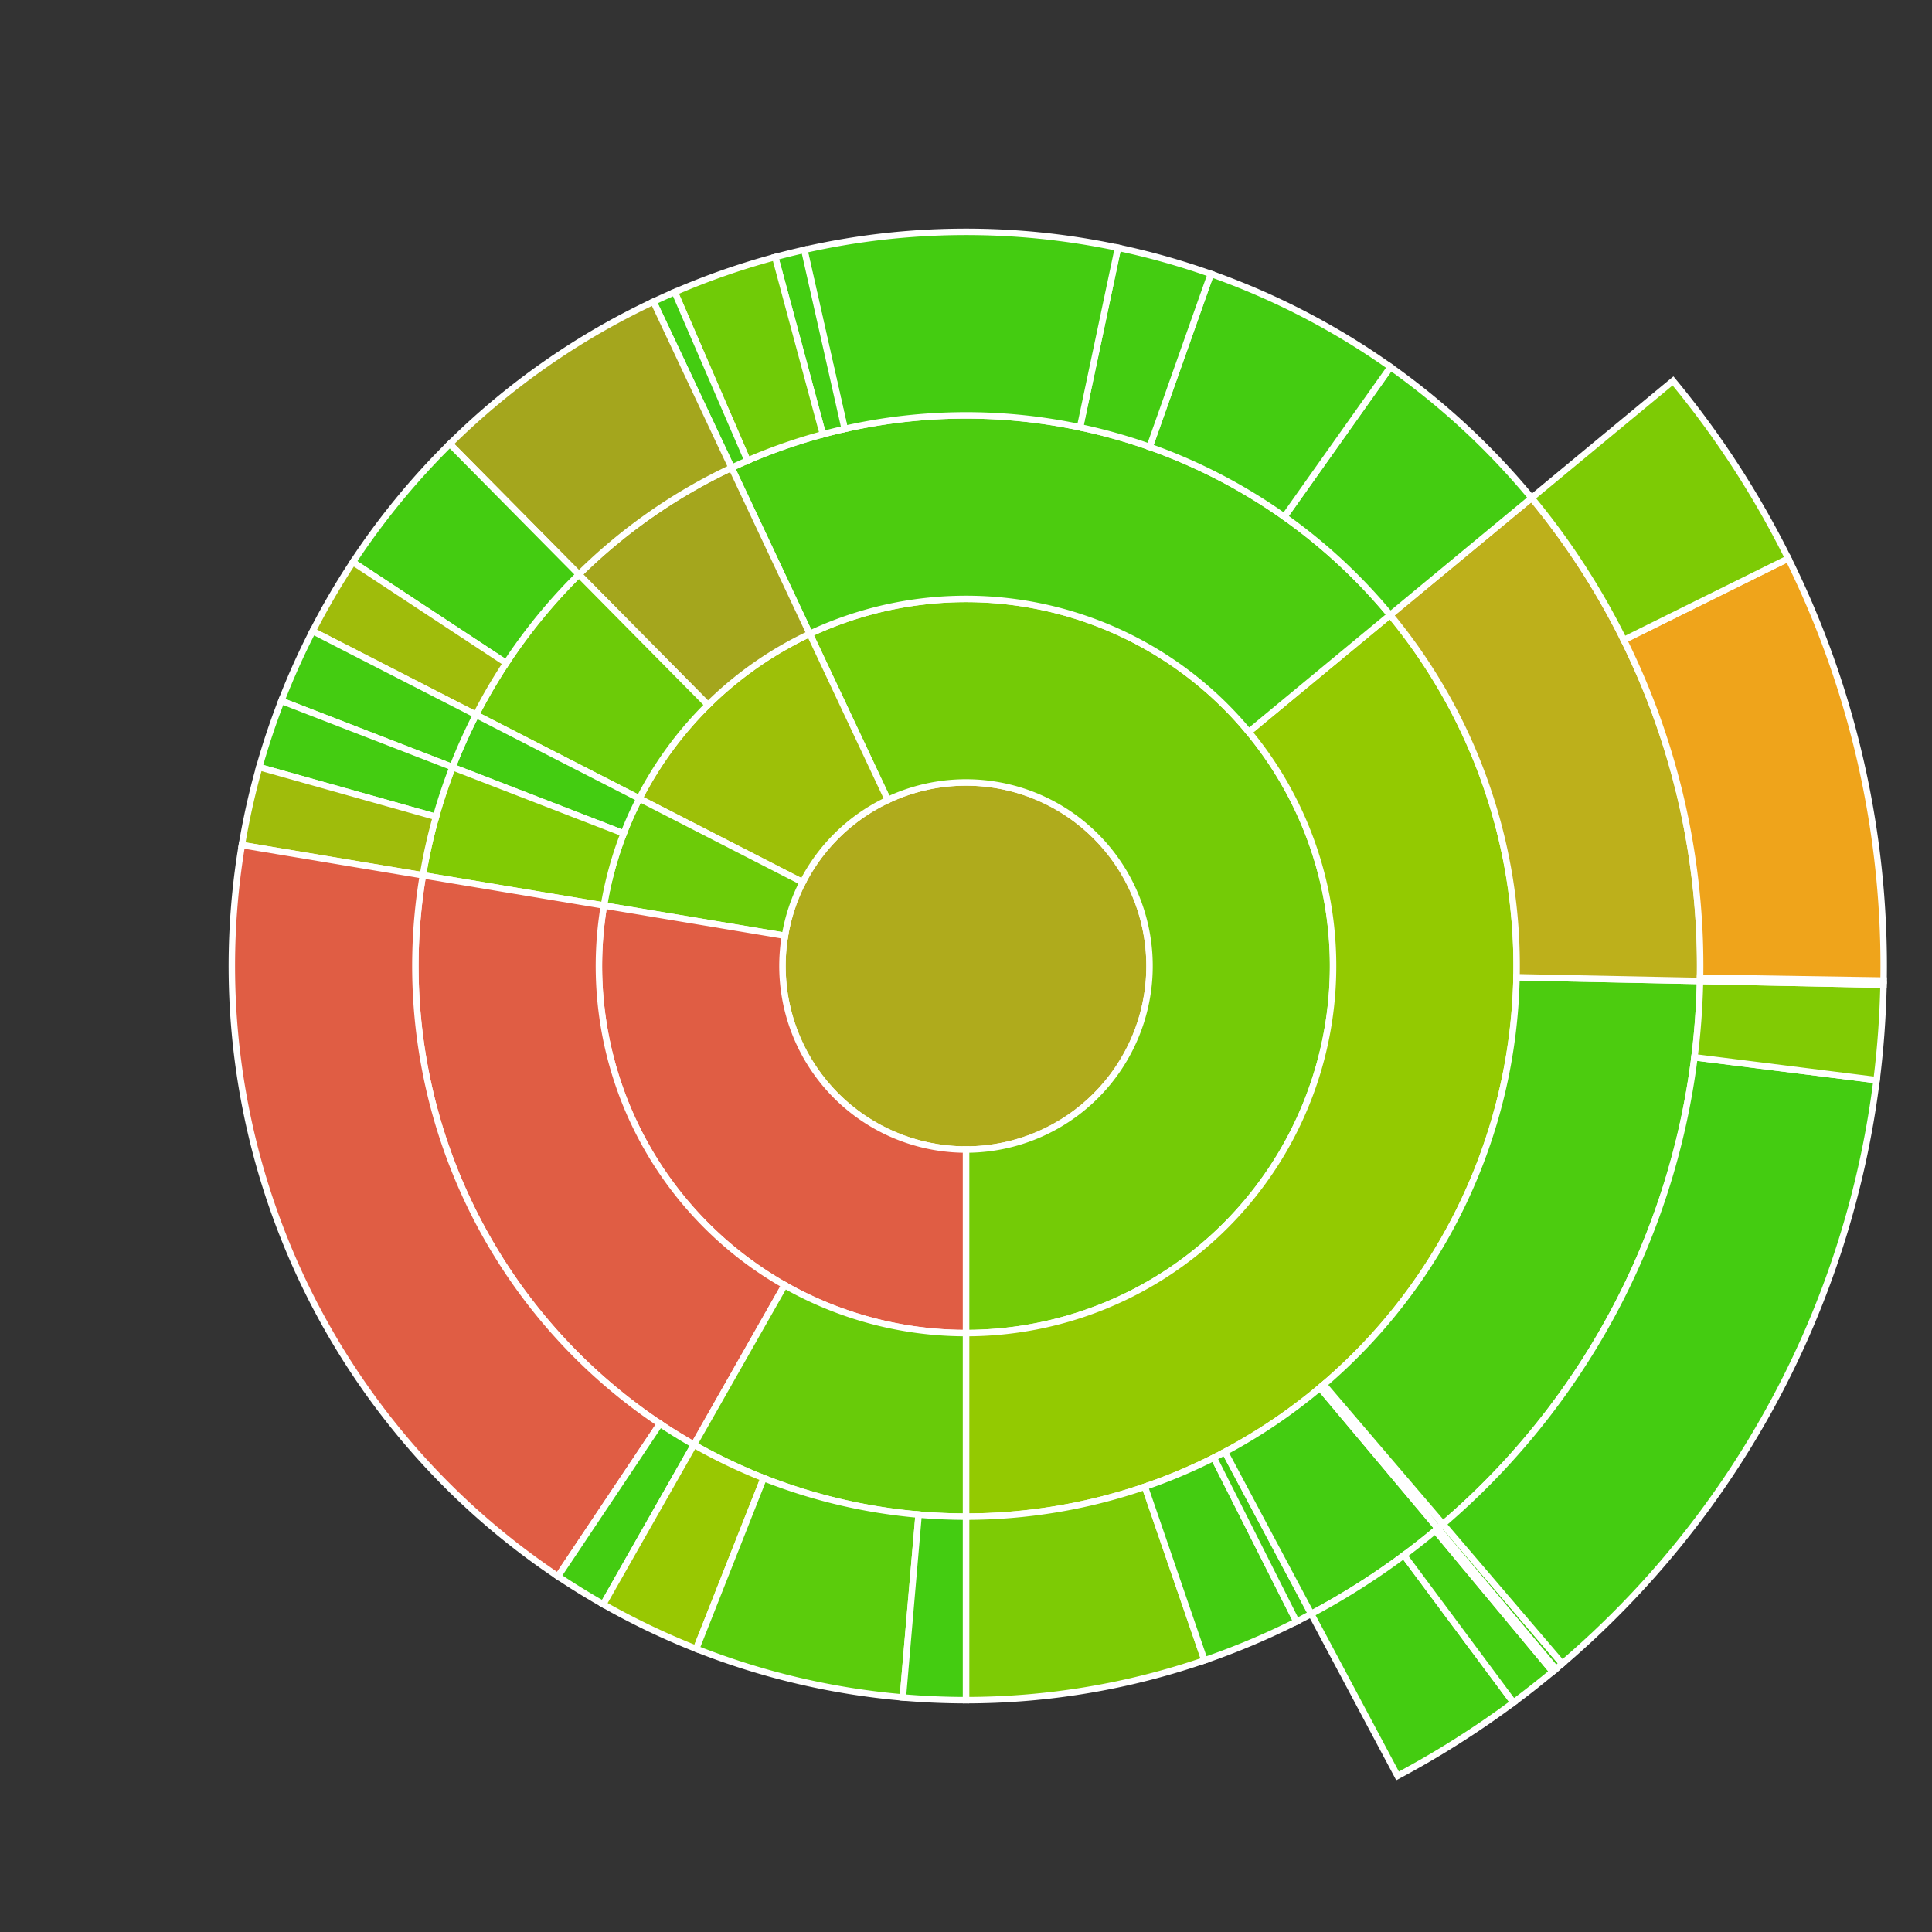 <svg baseProfile="full" width="300" height="300" viewBox="0 0 300 300" version="1.1"
xmlns="http://www.w3.org/2000/svg" xmlns:ev="http://www.w3.org/2001/xml-events"
xmlns:xlink="http://www.w3.org/1999/xlink">

<rect x="0" y="0" width="300" height="300" fill="#333333" stroke="none"/>

<style>rect.s{mask:url(#mask);}</style>
<defs>
  <pattern id="white" width="4" height="4" patternUnits="userSpaceOnUse" patternTransform="rotate(45)">
    <rect width="2" height="2" transform="translate(0,0)" fill="white"></rect>
  </pattern>
  <mask id="mask">
    <rect x="0" y="0" width="100%" height="100%" fill="url(#white)"></rect>
  </mask>
</defs>

<circle cx="150.0" cy="150.0" fill="#afab1c" r="28.5" stroke="white" stroke-width="1" />
<path d="M 150.0 178.5 L 150.0 207.0 A 57.0 57.0 0 1 0 125.735 98.423 L 137.868 124.211 A 28.5 28.5 0 1 1 150.0 178.5 z" fill="#74cb06" stroke="white" stroke-width="1" />
<path d="M 150.0 207.0 L 150.0 235.5 A 85.5 85.5 0 0 0 215.869 95.488 L 193.913 113.659 A 57.0 57.0 0 0 1 150.0 207.0 z" fill="#93ca01" stroke="white" stroke-width="1" />
<path d="M 150.0 235.5 L 150.0 264.0 A 114.0 114.0 0 0 0 187.041 257.814 L 177.781 230.861 A 85.5 85.5 0 0 1 150.0 235.5 z" fill="#7dcb05" stroke="white" stroke-width="1" />
<path d="M 177.781 230.861 L 187.041 257.814 A 114.0 114.0 0 0 0 201.317 251.797 L 188.488 226.348 A 85.5 85.5 0 0 1 177.781 230.861 z" fill="#4c1" stroke="white" stroke-width="1" />
<path d="M 188.488 226.348 L 201.317 251.797 A 114.0 114.0 0 0 0 203.611 250.607 L 190.208 225.456 A 85.5 85.5 0 0 1 188.488 226.348 z" fill="#4c1" stroke="white" stroke-width="1" />
<path d="M 190.208 225.456 L 203.611 250.607 A 114.0 114.0 0 0 0 223.278 237.329 L 204.958 215.497 A 85.5 85.5 0 0 1 190.208 225.456 z" fill="#4c1" stroke="white" stroke-width="1" />
<path d="M 203.611 250.607 L 217.014 275.759 A 142.5 142.5 0 0 0 235.009 264.367 L 218.007 241.493 A 114.0 114.0 0 0 1 203.611 250.607 z" fill="#4c1" stroke="white" stroke-width="1" />
<path d="M 218.007 241.493 L 235.009 264.367 A 142.5 142.5 0 0 0 241.101 259.575 L 222.881 237.66 A 114.0 114.0 0 0 1 218.007 241.493 z" fill="#4c1" stroke="white" stroke-width="1" />
<path d="M 222.881 237.66 L 241.101 259.575 A 142.5 142.5 0 0 0 241.597 259.161 L 223.278 237.329 A 114.0 114.0 0 0 1 222.881 237.66 z" fill="#4c1" stroke="white" stroke-width="1" />
<path d="M 204.958 215.497 L 223.278 237.329 A 114.0 114.0 0 0 0 224.067 236.661 L 205.55 214.996 A 85.5 85.5 0 0 1 204.958 215.497 z" fill="#4c1" stroke="white" stroke-width="1" />
<path d="M 223.278 237.329 L 241.597 259.161 A 142.5 142.5 0 0 0 242.583 258.326 L 224.067 236.661 A 114.0 114.0 0 0 1 223.278 237.329 z" fill="#4c1" stroke="white" stroke-width="1" />
<path d="M 205.55 214.996 L 224.067 236.661 A 114.0 114.0 0 0 0 263.976 152.325 L 235.482 151.744 A 85.5 85.5 0 0 1 205.55 214.996 z" fill="#4ccc0f" stroke="white" stroke-width="1" />
<path d="M 224.067 236.661 L 242.583 258.326 A 142.5 142.5 0 0 0 291.394 167.719 L 263.115 164.175 A 114.0 114.0 0 0 1 224.067 236.661 z" fill="#4c1" stroke="white" stroke-width="1" />
<path d="M 263.115 164.175 L 291.394 167.719 A 142.5 142.5 0 0 0 292.47 152.907 L 263.976 152.325 A 114.0 114.0 0 0 1 263.115 164.175 z" fill="#81cb04" stroke="white" stroke-width="1" />
<path d="M 235.482 151.744 L 263.976 152.325 A 114.0 114.0 0 0 0 237.825 77.318 L 215.869 95.488 A 85.5 85.5 0 0 1 235.482 151.744 z" fill="#bdb01b" stroke="white" stroke-width="1" />
<path d="M 263.976 152.325 L 292.47 152.907 A 142.5 142.5 0 0 0 292.482 152.261 L 263.986 151.809 A 114.0 114.0 0 0 1 263.976 152.325 z" fill="#4c1" stroke="white" stroke-width="1" />
<path d="M 263.986 151.809 L 292.482 152.261 A 142.5 142.5 0 0 0 277.679 86.721 L 252.143 99.376 A 114.0 114.0 0 0 1 263.986 151.809 z" fill="#efa41b" stroke="white" stroke-width="1" />
<path d="M 252.143 99.376 L 277.679 86.721 A 142.5 142.5 0 0 0 259.782 59.147 L 237.825 77.318 A 114.0 114.0 0 0 1 252.143 99.376 z" fill="#7dcb05" stroke="white" stroke-width="1" />
<path d="M 193.913 113.659 L 215.869 95.488 A 85.5 85.5 0 0 0 113.603 72.634 L 125.735 98.423 A 57.0 57.0 0 0 1 193.913 113.659 z" fill="#4ccc0f" stroke="white" stroke-width="1" />
<path d="M 215.869 95.488 L 237.825 77.318 A 114.0 114.0 0 0 0 215.916 56.989 L 199.437 80.242 A 85.5 85.5 0 0 1 215.869 95.488 z" fill="#4c1" stroke="white" stroke-width="1" />
<path d="M 199.437 80.242 L 215.916 56.989 A 114.0 114.0 0 0 0 188.017 42.526 L 178.513 69.394 A 85.5 85.5 0 0 1 199.437 80.242 z" fill="#4c1" stroke="white" stroke-width="1" />
<path d="M 178.513 69.394 L 188.017 42.526 A 114.0 114.0 0 0 0 173.601 38.47 L 167.701 66.352 A 85.5 85.5 0 0 1 178.513 69.394 z" fill="#4c1" stroke="white" stroke-width="1" />
<path d="M 167.701 66.352 L 173.601 38.47 A 114.0 114.0 0 0 0 124.885 38.801 L 131.163 66.601 A 85.5 85.5 0 0 1 167.701 66.352 z" fill="#4c1" stroke="white" stroke-width="1" />
<path d="M 131.163 66.601 L 124.885 38.801 A 114.0 114.0 0 0 0 120.37 39.918 L 127.777 67.438 A 85.5 85.5 0 0 1 131.163 66.601 z" fill="#4c1" stroke="white" stroke-width="1" />
<path d="M 127.777 67.438 L 120.37 39.918 A 114.0 114.0 0 0 0 104.768 45.358 L 116.076 71.518 A 85.5 85.5 0 0 1 127.777 67.438 z" fill="#70cb07" stroke="white" stroke-width="1" />
<path d="M 116.076 71.518 L 104.768 45.358 A 114.0 114.0 0 0 0 101.471 46.845 L 113.603 72.634 A 85.5 85.5 0 0 1 116.076 71.518 z" fill="#4c1" stroke="white" stroke-width="1" />
<path d="M 137.868 124.211 L 125.735 98.423 A 57.0 57.0 0 0 0 99.277 123.996 L 124.639 136.998 A 28.5 28.5 0 0 1 137.868 124.211 z" fill="#9dc008" stroke="white" stroke-width="1" />
<path d="M 125.735 98.423 L 113.603 72.634 A 85.5 85.5 0 0 0 89.886 89.201 L 109.924 109.467 A 57.0 57.0 0 0 1 125.735 98.423 z" fill="#a4a61d" stroke="white" stroke-width="1" />
<path d="M 113.603 72.634 L 101.471 46.845 A 114.0 114.0 0 0 0 69.848 68.934 L 89.886 89.201 A 85.5 85.5 0 0 1 113.603 72.634 z" fill="#a4a61d" stroke="white" stroke-width="1" />
<path d="M 109.924 109.467 L 89.886 89.201 A 85.5 85.5 0 0 0 73.916 110.994 L 99.277 123.996 A 57.0 57.0 0 0 1 109.924 109.467 z" fill="#6ccb08" stroke="white" stroke-width="1" />
<path d="M 89.886 89.201 L 69.848 68.934 A 114.0 114.0 0 0 0 54.802 87.284 L 78.601 102.963 A 85.5 85.5 0 0 1 89.886 89.201 z" fill="#4c1" stroke="white" stroke-width="1" />
<path d="M 78.601 102.963 L 54.802 87.284 A 114.0 114.0 0 0 0 48.555 97.992 L 73.916 110.994 A 85.5 85.5 0 0 1 78.601 102.963 z" fill="#9fbc0b" stroke="white" stroke-width="1" />
<path d="M 124.639 136.998 L 99.277 123.996 A 57.0 57.0 0 0 0 93.779 140.611 L 121.889 145.306 A 28.5 28.5 0 0 1 124.639 136.998 z" fill="#6ccb08" stroke="white" stroke-width="1" />
<path d="M 99.277 123.996 L 73.916 110.994 A 85.5 85.5 0 0 0 70.27 119.124 L 96.846 129.416 A 57.0 57.0 0 0 1 99.277 123.996 z" fill="#4c1" stroke="white" stroke-width="1" />
<path d="M 73.916 110.994 L 48.555 97.992 A 114.0 114.0 0 0 0 43.693 108.833 L 70.27 119.124 A 85.5 85.5 0 0 1 73.916 110.994 z" fill="#4c1" stroke="white" stroke-width="1" />
<path d="M 96.846 129.416 L 70.27 119.124 A 85.5 85.5 0 0 0 65.668 135.917 L 93.779 140.611 A 57.0 57.0 0 0 1 96.846 129.416 z" fill="#81cb04" stroke="white" stroke-width="1" />
<path d="M 70.27 119.124 L 43.693 108.833 A 114.0 114.0 0 0 0 40.261 119.124 L 67.696 126.843 A 85.5 85.5 0 0 1 70.27 119.124 z" fill="#4c1" stroke="white" stroke-width="1" />
<path d="M 67.696 126.843 L 40.261 119.124 A 114.0 114.0 0 0 0 37.557 131.223 L 65.668 135.917 A 85.5 85.5 0 0 1 67.696 126.843 z" fill="#9fbc0b" stroke="white" stroke-width="1" />
<path d="M 121.889 145.306 L 93.779 140.611 A 57.0 57.0 0 0 0 150.0 207.0 L 150.0 178.5 A 28.5 28.5 0 0 1 121.889 145.306 z" fill="#e05d44" stroke="white" stroke-width="1" />
<path d="M 93.779 140.611 L 65.668 135.917 A 85.5 85.5 0 0 0 107.754 224.334 L 121.836 199.556 A 57.0 57.0 0 0 1 93.779 140.611 z" fill="#e05d44" stroke="white" stroke-width="1" />
<path d="M 65.668 135.917 L 37.557 131.223 A 114.0 114.0 0 0 0 86.638 244.77 L 102.479 221.077 A 85.5 85.5 0 0 1 65.668 135.917 z" fill="#e05d44" stroke="white" stroke-width="1" />
<path d="M 102.479 221.077 L 86.638 244.77 A 114.0 114.0 0 0 0 93.673 249.112 L 107.754 224.334 A 85.5 85.5 0 0 1 102.479 221.077 z" fill="#4c1" stroke="white" stroke-width="1" />
<path d="M 121.836 199.556 L 107.754 224.334 A 85.5 85.5 0 0 0 150 235.5 L 150.0 207.0 A 57.0 57.0 0 0 1 121.836 199.556 z" fill="#68cb09" stroke="white" stroke-width="1" />
<path d="M 107.754 224.334 L 93.673 249.112 A 114.0 114.0 0 0 0 108.111 256.025 L 118.583 229.519 A 85.5 85.5 0 0 1 107.754 224.334 z" fill="#98c802" stroke="white" stroke-width="1" />
<path d="M 118.583 229.519 L 108.111 256.025 A 114.0 114.0 0 0 0 140.193 263.577 L 142.645 235.183 A 85.5 85.5 0 0 1 118.583 229.519 z" fill="#5bcc0c" stroke="white" stroke-width="1" />
<path d="M 142.645 235.183 L 140.193 263.577 A 114.0 114.0 0 0 0 150 264.0 L 150 235.5 A 85.5 85.5 0 0 1 142.645 235.183 z" fill="#4c1" stroke="white" stroke-width="1" />
</svg>